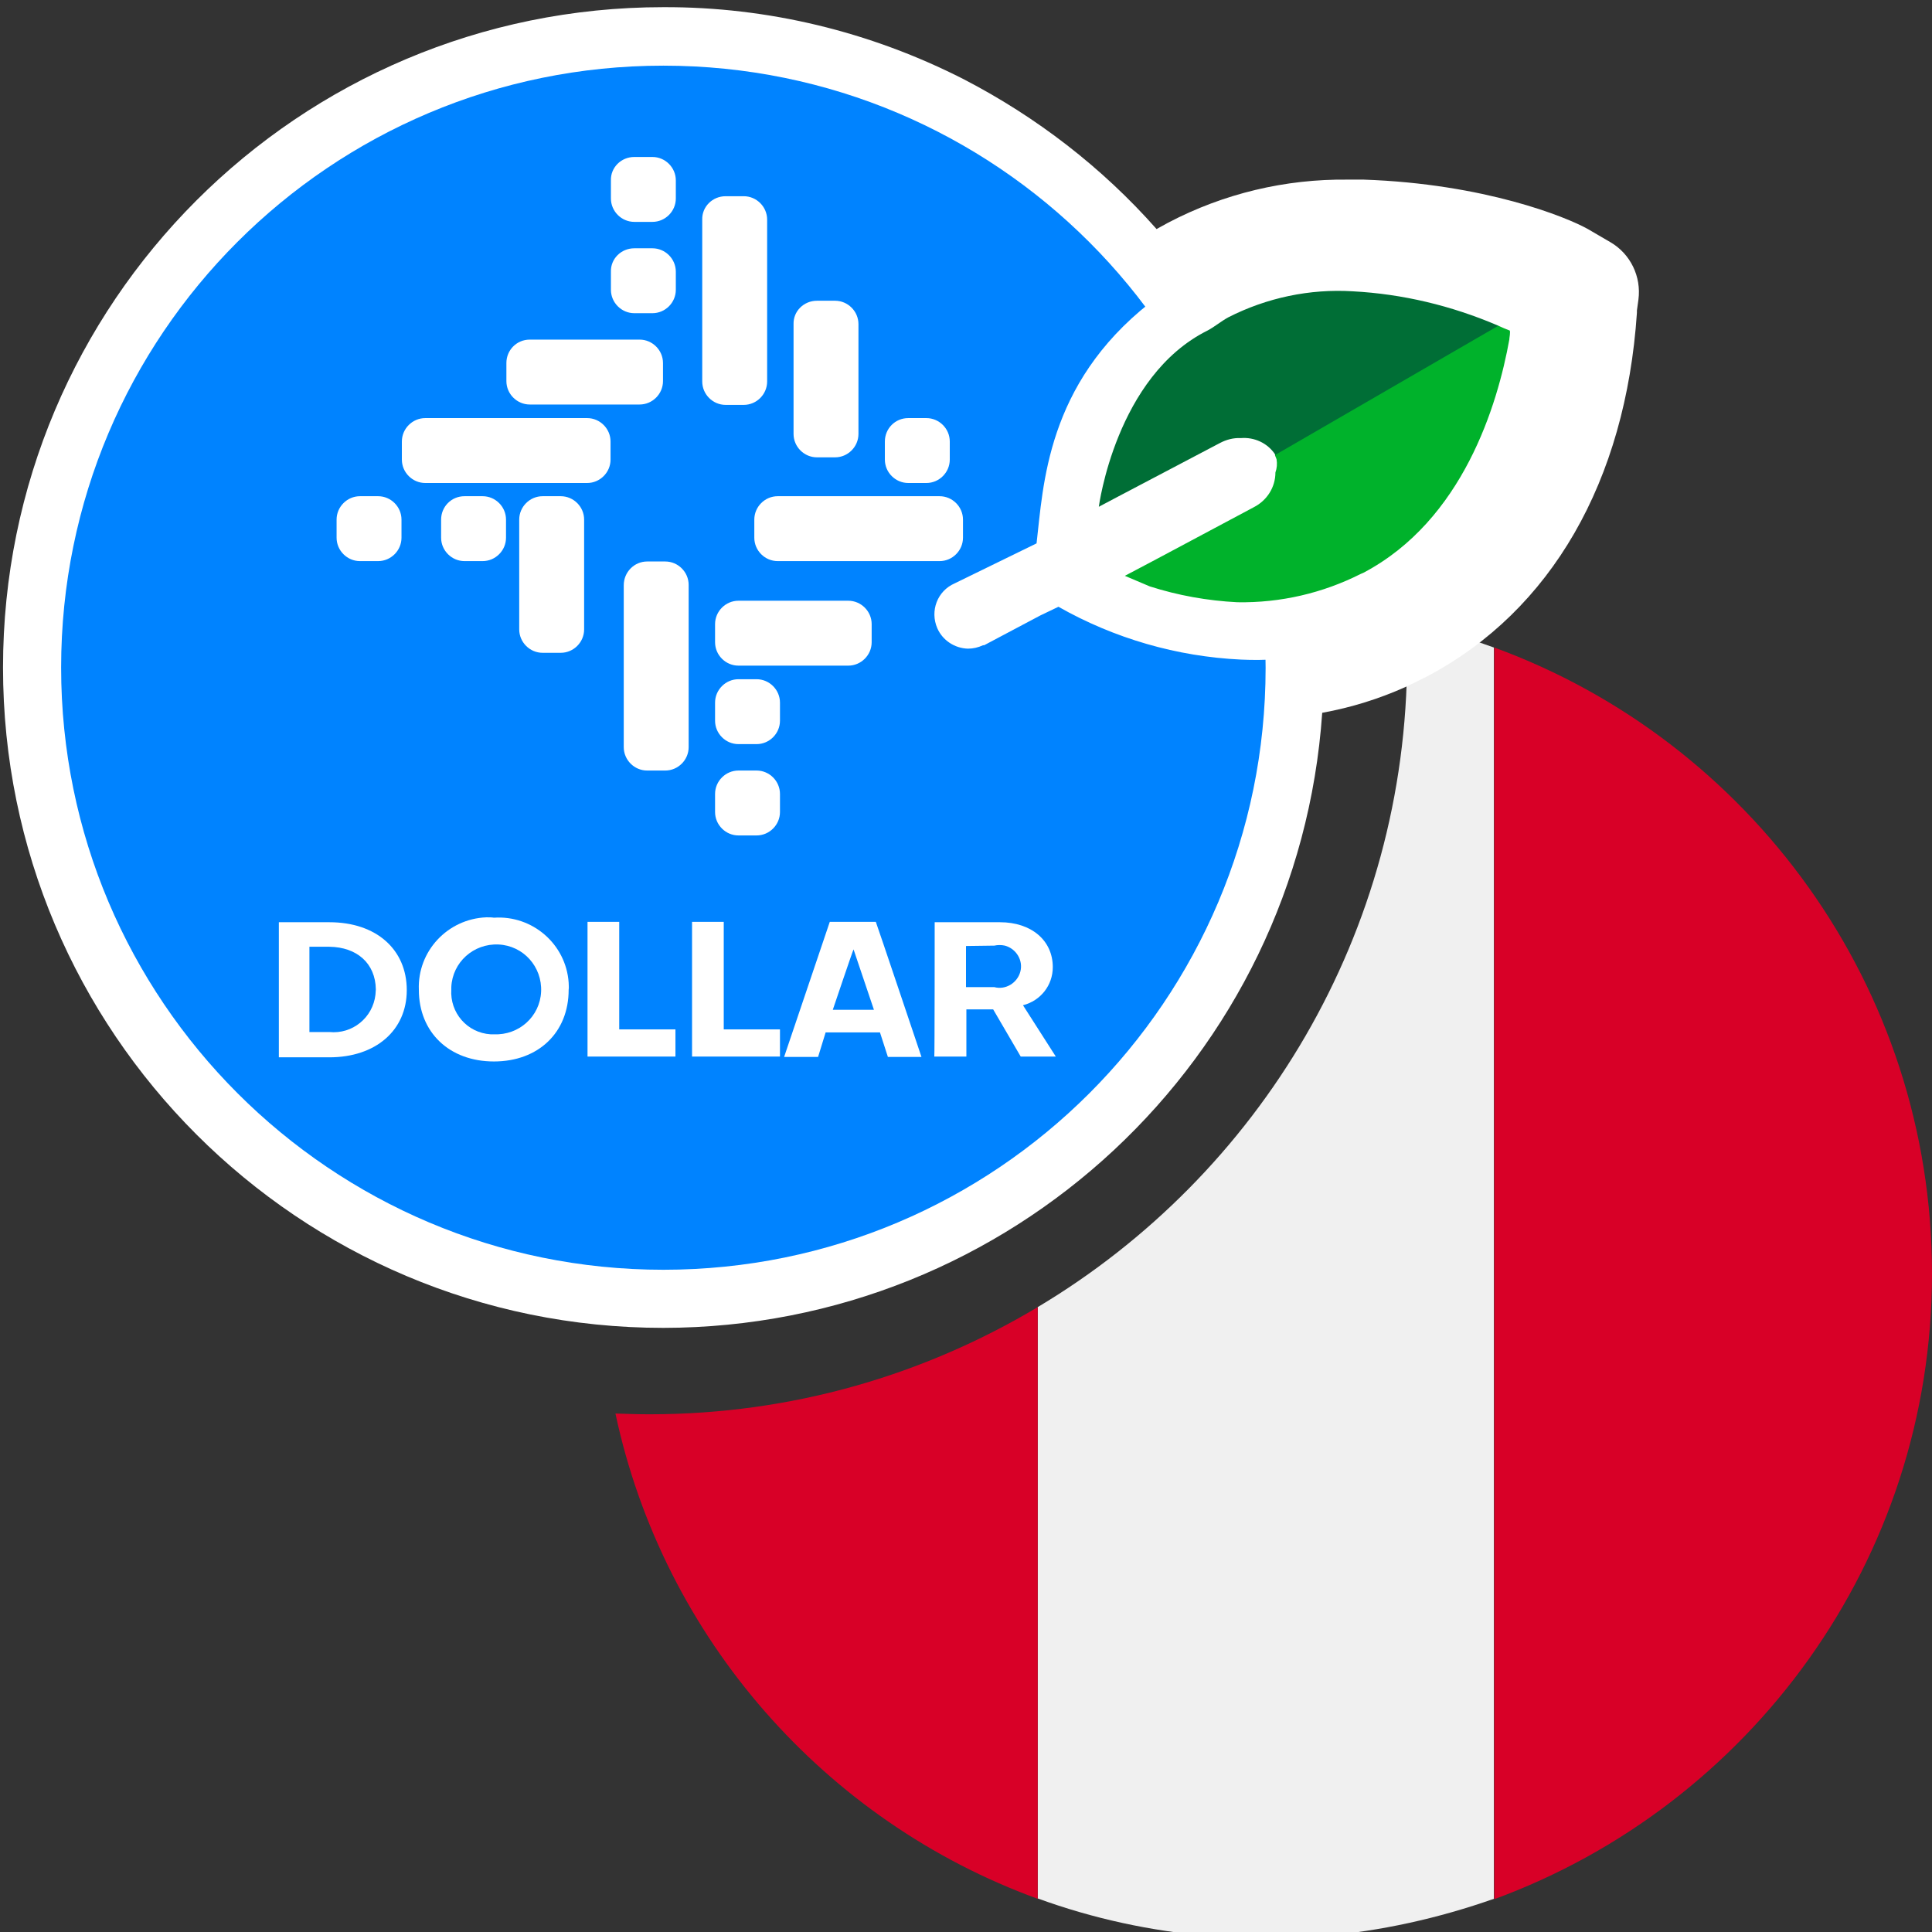 <?xml version="1.0" encoding="utf-8"?>
<!-- Generator: Adobe Illustrator 27.4.0, SVG Export Plug-In . SVG Version: 6.00 Build 0)  -->
<svg version="1.1" id="Layer_1" xmlns="http://www.w3.org/2000/svg" xmlns:xlink="http://www.w3.org/1999/xlink" x="0px" y="0px"
	 viewBox="0 0 512 512" style="enable-background:new 0 0 512 512;" xml:space="preserve">
<rect x="0" y="0" width="512" height="512" fill="#333333" stroke="none"/>
<style type="text/css">
	.st0{clip-path:url(#SVGID_00000036947096099590594240000003487101419871607947_);}
	.st1{fill:#F0F0F0;}
	.st2{fill:#D80027;}
	.st3{display:none;}
	.st4{display:inline;}
	.st5{clip-path:url(#SVGID_00000114772091967489838790000015192669712683221410_);fill:#F5F6F6;}
	.st6{clip-path:url(#SVGID_00000072259489926317697150000004673843209646806937_);}
	.st7{fill:#F04F59;}
	.st8{clip-path:url(#SVGID_00000088831493836924907750000001039576784226710418_);fill:#42489B;}
	.st9{clip-path:url(#SVGID_00000181772497073380467100000001570569048858243466_);}
	.st10{fill:#F5F6F6;}
	.st11{fill:#FFFFFF;}
	.st12{fill:#0083FF;}
	.st13{fill:#006E36;}
	.st14{fill:#00B22B;}
</style>
<g>
	<g>
		<g>
			<g>
				<g>
					<defs>
						<path id="SVGID_1_" d="M261,0c64.5,31.8,109,98.3,109,175c0,107.5-87.5,195-195,195C98.3,370,31.8,325.5,0,261v251h512V0H261z
							"/>
					</defs>
					<clipPath id="SVGID_00000141454747664052279920000000102741612129498525_">
						<use xlink:href="#SVGID_1_"  style="overflow:visible;"/>
					</clipPath>
					<g style="clip-path:url(#SVGID_00000141454747664052279920000000102741612129498525_);">
						<path class="st1" d="M372.7,165c0.1,3.1,0.2,6.1,0.2,9.1c0,73.3-39.3,137.3-97.9,172.3v156.7c14.5,5.3,30,8.7,45.9,10h29.2
							c15.9-1.3,31.3-4.8,45.8-9.9V171.6C388.4,168.9,380.7,166.6,372.7,165z"/>
						<path class="st2" d="M172.2,374.8c-3.1,0-6.1-0.1-9.1-0.2c12.7,59.6,55.6,108.1,111.9,128.6V346.4
							C244.9,364.4,209.8,374.8,172.2,374.8z"/>
						<path class="st2" d="M396,171.6v331.7c67.6-24.8,116-89.6,116-165.8S463.6,196.3,396,171.6z"/>
					</g>
				</g>
			</g>
		</g>
	</g>
</g>
<g class="st3">
	<g class="st4">
		<g>
			<g>
				<g>
					<g>
						<defs>
							<circle id="SVGID_00000078735980454596743740000014047805597880300682_" cx="175" cy="176" r="175"/>
						</defs>
						<clipPath id="SVGID_00000179639611865707339130000016332311274246419359_">
							<use xlink:href="#SVGID_00000078735980454596743740000014047805597880300682_"  style="overflow:visible;"/>
						</clipPath>
						
							<rect y="1.2" style="clip-path:url(#SVGID_00000179639611865707339130000016332311274246419359_);fill:#F5F6F6;" width="349.7" height="349.7"/>
					</g>
				</g>
			</g>
		</g>
		<g>
			<g>
				<g>
					<g>
						<defs>
							<circle id="SVGID_00000044885843118356376440000015260888957526660264_" cx="175" cy="176" r="175"/>
						</defs>
						<clipPath id="SVGID_00000132795224971025540550000001763420104670242191_">
							<use xlink:href="#SVGID_00000044885843118356376440000015260888957526660264_"  style="overflow:visible;"/>
						</clipPath>
						<g style="clip-path:url(#SVGID_00000132795224971025540550000001763420104670242191_);">
							<rect y="1.2" class="st7" width="350" height="26.9"/>
							<rect y="108.8" class="st7" width="350" height="26.9"/>
							<rect y="55" class="st7" width="350" height="26.9"/>
							<rect y="162.5" class="st7" width="350" height="26.9"/>
							<rect y="270.1" class="st7" width="350" height="26.9"/>
							<rect y="323.9" class="st7" width="350" height="26.9"/>
							<rect y="216.3" class="st7" width="350" height="26.9"/>
						</g>
					</g>
				</g>
			</g>
		</g>
		<g>
			<g>
				<g>
					<g>
						<defs>
							<circle id="SVGID_00000123433117333729995260000011978188626872483497_" cx="175" cy="176" r="175"/>
						</defs>
						<clipPath id="SVGID_00000090290157983754488170000008300021088631407766_">
							<use xlink:href="#SVGID_00000123433117333729995260000011978188626872483497_"  style="overflow:visible;"/>
						</clipPath>
						
							<rect y="1.2" style="clip-path:url(#SVGID_00000090290157983754488170000008300021088631407766_);fill:#42489B;" width="188.3" height="188.3"/>
					</g>
				</g>
			</g>
		</g>
		<g>
			<g>
				<g>
					<g>
						<defs>
							<circle id="SVGID_00000061434214560977668900000013235433351827308200_" cx="175" cy="176" r="175"/>
						</defs>
						<clipPath id="SVGID_00000148654557834311440170000012973710955024102572_">
							<use xlink:href="#SVGID_00000061434214560977668900000013235433351827308200_"  style="overflow:visible;"/>
						</clipPath>
						<g style="clip-path:url(#SVGID_00000148654557834311440170000012973710955024102572_);">
							<path class="st10" d="M24.1,15.2l1.5,4.3h4.6c0.6,0,0.8,0.8,0.4,1.1l-3.7,2.7l1.4,4.4c0.2,0.6-0.5,1-0.9,0.7l-3.7-2.7
								L20,28.4c-0.5,0.3-1.1-0.1-0.9-0.7l1.4-4.4l-3.7-2.7c-0.5-0.4-0.2-1.1,0.4-1.1h4.6l1.5-4.4C23.1,14.7,23.9,14.7,24.1,15.2z"
								/>
							<path class="st10" d="M24.1,51.5l1.5,4.3h4.6c0.6,0,0.8,0.8,0.4,1.1l-3.7,2.7l1.4,4.4c0.2,0.6-0.5,1-0.9,0.7L23.7,62L20,64.7
								c-0.5,0.3-1.1-0.1-0.9-0.7l1.4-4.4l-4-2.6c-0.5-0.4-0.2-1.1,0.4-1.1h4.6l1.5-4.3C23.1,51,23.9,51,24.1,51.5z"/>
							<path class="st10" d="M24.1,91.8l1.5,4.3h4.6c0.6,0,0.8,0.8,0.4,1.1l-3.7,2.7l1.4,4.4c0.2,0.6-0.5,1-0.9,0.7l-3.7-2.7L20,105
								c-0.5,0.3-1.1-0.1-0.9-0.7l1.4-4.4l-3.7-2.7c-0.5-0.4-0.2-1.1,0.4-1.1h4.6l1.5-4.3C23.1,91.2,23.9,91.2,24.1,91.8z"/>
							<path class="st10" d="M24.1,128.7l1.5,4.4h4.6c0.6,0,0.8,0.8,0.4,1.1l-3.7,2.7l1.4,4.4c0.2,0.6-0.5,1-0.9,0.7l-3.7-2.7
								L20,142c-0.5,0.3-1.1-0.1-0.9-0.7l1.4-4.4l-3.7-2.7c-0.5-0.4-0.2-1.1,0.4-1.1h4.6l1.5-4.4C23.1,128.2,23.9,128.2,24.1,128.7z
								"/>
							<path class="st10" d="M24.1,162.4l1.5,4.4h4.6c0.6,0,0.8,0.8,0.4,1.1l-3.7,2.7l1.4,4.4c0.2,0.6-0.5,1-0.9,0.7l-3.7-2.7
								l-3.7,2.7c-0.5,0.3-1.1-0.1-0.9-0.7l1.4-4.4l-3.7-2.7c-0.5-0.4-0.2-1.1,0.4-1.1h4.6l1.5-4.4
								C23.1,161.8,23.9,161.8,24.1,162.4z"/>
							<path class="st10" d="M41.7,32.4l1.5,4.3h4.6c0.6,0,0.8,0.8,0.4,1.1l-3.7,2.7l1.4,4.4c0.2,0.6-0.5,1-0.9,0.7L41.2,43
								l-3.7,2.7C37,46,36.4,45.6,36.6,45l1.4-4.4l-3.7-2.7c-0.5-0.4-0.2-1.1,0.4-1.1h4.6l1.5-4.3C40.8,31.9,41.6,31.9,41.7,32.4z"
								/>
							<path class="st10" d="M41.7,72.7l1.5,4.3h4.6c0.6,0,0.8,0.8,0.4,1.1l-3.7,2.7l1.4,4.4c0.2,0.6-0.5,1-0.9,0.7l-3.7-2.7
								l-3.7,2.7c-0.5,0.3-1.1-0.1-0.9-0.7l1.4-4.4l-3.7-2.7c-0.5-0.4-0.2-1.1,0.4-1.1h4.6l1.5-4.3C40.8,72.1,41.6,72.1,41.7,72.7z"
								/>
							<path class="st10" d="M41.7,110.9l1.5,4.3h4.6c0.6,0,0.8,0.8,0.4,1.1l-3.7,2.7l1.4,4.4c0.2,0.6-0.5,1-0.9,0.7l-3.7-2.7
								l-3.7,2.7c-0.5,0.3-1.1-0.1-0.9-0.7l1.4-4.4l-3.7-2.7c-0.5-0.4-0.2-1.1,0.4-1.1h4.6l1.5-4.3
								C40.8,110.3,41.6,110.3,41.7,110.9z"/>
							<path class="st10" d="M41.7,145.2l1.5,4.4h4.6c0.6,0,0.8,0.8,0.4,1.1l-3.7,2.7l1.4,4.4c0.2,0.6-0.5,1-0.9,0.7l-3.7-2.7
								l-3.7,2.7c-0.5,0.3-1.1-0.1-0.9-0.7l1.4-4.4l-3.7-2.7c-0.5-0.4-0.2-1.1,0.4-1.1h4.6l1.5-4.4
								C40.8,144.7,41.6,144.7,41.7,145.2z"/>
							<path class="st10" d="M59.4,15.2l1.5,4.3h4.6c0.6,0,0.8,0.8,0.4,1.1l-3.7,2.7l1.4,4.4c0.2,0.6-0.5,1-0.9,0.7L59,25.7
								l-3.7,2.7c-0.5,0.3-1.1-0.1-0.9-0.7l1.4-4.4l-3.7-2.7c-0.5-0.4-0.2-1.1,0.4-1.1h4.6l1.5-4.4C58.4,14.7,59.2,14.7,59.4,15.2z"
								/>
							<path class="st10" d="M59.4,51.5l1.5,4.3h4.6c0.6,0,0.8,0.8,0.4,1.1l-3.7,2.7l1.4,4.4c0.2,0.6-0.5,1-0.9,0.7L59,62l-3.7,2.7
								c-0.5,0.3-1.1-0.1-0.9-0.7l1.4-4.4l-4-2.6c-0.5-0.4-0.2-1.1,0.4-1.1h4.6l1.5-4.3C58.4,51,59.2,51,59.4,51.5z"/>
							<path class="st10" d="M59.4,91.8l1.5,4.3h4.6c0.6,0,0.8,0.8,0.4,1.1l-3.7,2.7l1.4,4.4c0.2,0.6-0.5,1-0.9,0.7l-3.7-2.7
								l-3.7,2.7c-0.5,0.3-1.1-0.1-0.9-0.7l1.4-4.4l-3.7-2.7c-0.5-0.4-0.2-1.1,0.4-1.1h4.6l1.5-4.3C58.4,91.2,59.2,91.2,59.4,91.8z"
								/>
							<path class="st10" d="M59.4,128.7l1.5,4.4h4.6c0.6,0,0.8,0.8,0.4,1.1l-3.7,2.7l1.4,4.4c0.2,0.6-0.5,1-0.9,0.7l-3.7-2.7
								l-3.7,2.7c-0.5,0.3-1.1-0.1-0.9-0.7l1.4-4.4l-3.7-2.7c-0.5-0.4-0.2-1.1,0.4-1.1h4.6l1.5-4.4
								C58.4,128.2,59.2,128.2,59.4,128.7z"/>
							<path class="st10" d="M59.4,162.4l1.5,4.4h4.6c0.6,0,0.8,0.8,0.4,1.1l-3.7,2.7l1.4,4.4c0.2,0.6-0.5,1-0.9,0.7L59,173
								l-3.7,2.7c-0.5,0.3-1.1-0.1-0.9-0.7l1.4-4.4l-3.7-2.7c-0.5-0.4-0.2-1.1,0.4-1.1h4.6l1.5-4.4
								C58.4,161.8,59.2,161.8,59.4,162.4z"/>
							<path class="st10" d="M77.1,32.4l1.5,4.3h4.6c0.6,0,0.8,0.8,0.4,1.1l-3.7,2.7l1.4,4.4c0.2,0.6-0.5,1-0.9,0.7L76.5,43
								l-3.7,2.7c-0.5,0.3-1.1-0.1-0.9-0.7l1.4-4.4l-3.7-2.7c-0.5-0.4-0.2-1.1,0.4-1.1h4.6l1.5-4.3C76.1,31.9,76.9,31.9,77.1,32.4z"
								/>
							<path class="st10" d="M77.1,72.7l1.5,4.3h4.6c0.6,0,0.8,0.8,0.4,1.1l-3.7,2.7l1.4,4.4c0.2,0.6-0.5,1-0.9,0.7l-3.7-2.7
								L73,85.9c-0.5,0.3-1.1-0.1-0.9-0.7l1.4-4.4l-3.7-2.7c-0.5-0.4-0.2-1.1,0.4-1.1h4.6l1.5-4.3C76.1,72.1,76.9,72.1,77.1,72.7z"
								/>
							<path class="st10" d="M77.1,110.9l1.5,4.3h4.6c0.6,0,0.8,0.8,0.4,1.1l-3.7,2.7l1.4,4.4c0.2,0.6-0.5,1-0.9,0.7l-3.7-2.7
								l-3.7,2.7c-0.5,0.3-1.1-0.1-0.9-0.7l1.4-4.4l-3.7-2.7c-0.5-0.4-0.2-1.1,0.4-1.1h4.6l1.5-4.3
								C76.1,110.3,76.9,110.3,77.1,110.9z"/>
							<path class="st10" d="M77.1,145.2l1.5,4.4h4.6c0.6,0,0.8,0.8,0.4,1.1l-3.7,2.7l1.4,4.4c0.2,0.6-0.5,1-0.9,0.7l-3.7-2.7
								l-3.7,2.7c-0.5,0.3-1.1-0.1-0.9-0.7l1.4-4.4l-3.7-2.7c-0.5-0.4-0.2-1.1,0.4-1.1h4.6l1.5-4.4
								C76.1,144.7,76.9,144.7,77.1,145.2z"/>
							<path class="st10" d="M94.7,15.2l1.5,4.3h4.6c0.6,0,0.8,0.8,0.4,1.1l-3.7,2.7l1.4,4.4c0.2,0.6-0.5,1-0.9,0.7l-3.7-2.7
								l-3.7,2.7c-0.5,0.3-1.1-0.1-0.9-0.7l1.4-4.4l-3.7-2.7c-0.5-0.4-0.2-1.1,0.4-1.1h4.6l1.5-4.4C93.7,14.7,94.5,14.7,94.7,15.2z"
								/>
							<path class="st10" d="M94.7,51.5l1.5,4.3h4.6c0.6,0,0.8,0.8,0.4,1.1l-3.7,2.7l1.4,4.4c0.2,0.6-0.5,1-0.9,0.7L94.3,62
								l-3.7,2.7c-0.5,0.3-1.1-0.1-0.9-0.7l1.4-4.4L87.2,57c-0.5-0.4-0.2-1.1,0.4-1.1h4.6l1.5-4.3C93.7,51,94.5,51,94.7,51.5z"/>
							<path class="st10" d="M94.7,91.8l1.5,4.3h4.6c0.6,0,0.8,0.8,0.4,1.1l-3.7,2.7l1.4,4.4c0.2,0.6-0.5,1-0.9,0.7l-3.7-2.7
								l-3.7,2.7c-0.5,0.3-1.1-0.1-0.9-0.7l1.4-4.4l-3.7-2.7c-0.5-0.4-0.2-1.1,0.4-1.1h4.6l1.5-4.3C93.7,91.2,94.5,91.2,94.7,91.8z"
								/>
							<path class="st10" d="M94.7,128.7l1.5,4.4h4.6c0.6,0,0.8,0.8,0.4,1.1l-3.7,2.7l1.4,4.4c0.2,0.6-0.5,1-0.9,0.7l-3.7-2.7
								l-3.7,2.7c-0.5,0.3-1.1-0.1-0.9-0.7l1.4-4.4l-3.7-2.7c-0.5-0.4-0.2-1.1,0.4-1.1h4.6l1.5-4.4
								C93.7,128.2,94.5,128.2,94.7,128.7z"/>
							<path class="st10" d="M94.7,162.4l1.5,4.4h4.6c0.6,0,0.8,0.8,0.4,1.1l-3.7,2.7l1.4,4.4c0.2,0.6-0.5,1-0.9,0.7l-3.7-2.7
								l-3.7,2.7c-0.5,0.3-1.1-0.1-0.9-0.7l1.4-4.4l-3.7-2.7c-0.5-0.4-0.2-1.1,0.4-1.1h4.6l1.5-4.4
								C93.7,161.8,94.5,161.8,94.7,162.4z"/>
							<path class="st10" d="M112.4,32.4l1.5,4.3h4.6c0.6,0,0.8,0.8,0.4,1.1l-3.7,2.7l1.4,4.4c0.2,0.6-0.5,1-0.9,0.7l-3.7-2.7
								l-3.7,2.7c-0.5,0.3-1.1-0.1-0.9-0.7l1.4-4.4l-3.7-2.7c-0.5-0.4-0.2-1.1,0.4-1.1h4.6l1.5-4.3
								C111.4,31.9,112.2,31.9,112.4,32.4z"/>
							<path class="st10" d="M112.4,72.7l1.5,4.3h4.6c0.6,0,0.8,0.8,0.4,1.1l-3.7,2.7l1.4,4.4c0.2,0.6-0.5,1-0.9,0.7l-3.7-2.7
								l-3.7,2.7c-0.5,0.3-1.1-0.1-0.9-0.7l1.4-4.4l-3.7-2.7c-0.5-0.4-0.2-1.1,0.4-1.1h4.6l1.5-4.3
								C111.4,72.1,112.2,72.1,112.4,72.7z"/>
							<path class="st10" d="M112.4,110.9l1.5,4.3h4.6c0.6,0,0.8,0.8,0.4,1.1l-3.7,2.7l1.4,4.4c0.2,0.6-0.5,1-0.9,0.7l-3.7-2.7
								l-3.7,2.7c-0.5,0.3-1.1-0.1-0.9-0.7l1.4-4.4l-3.7-2.7c-0.5-0.4-0.2-1.1,0.4-1.1h4.6l1.5-4.3
								C111.4,110.3,112.2,110.3,112.4,110.9z"/>
							<path class="st10" d="M112.4,145.2l1.5,4.4h4.6c0.6,0,0.8,0.8,0.4,1.1l-3.7,2.7l1.4,4.4c0.2,0.6-0.5,1-0.9,0.7l-3.7-2.7
								l-3.7,2.7c-0.5,0.3-1.1-0.1-0.9-0.7l1.4-4.4l-3.7-2.7c-0.5-0.4-0.2-1.1,0.4-1.1h4.6l1.5-4.4
								C111.4,144.7,112.2,144.7,112.4,145.2z"/>
							<path class="st10" d="M130.1,15.2l1.5,4.3h4.6c0.6,0,0.8,0.8,0.4,1.1l-3.7,2.7l1.4,4.4c0.2,0.6-0.5,1-0.9,0.7l-3.7-2.7
								l-3.7,2.7c-0.5,0.3-1.1-0.1-0.9-0.7l1.4-4.4l-3.7-2.7c-0.5-0.4-0.2-1.1,0.4-1.1h4.6l1.5-4.4
								C129.1,14.7,129.9,14.7,130.1,15.2z"/>
							<path class="st10" d="M130.1,51.5l1.5,4.3h4.6c0.6,0,0.8,0.8,0.4,1.1l-3.7,2.7l1.4,4.4c0.2,0.6-0.5,1-0.9,0.7l-3.7-2.7
								l-3.7,2.7c-0.5,0.3-1.1-0.1-0.9-0.7l1.4-4.4l-3.7-2.7c-0.5-0.4-0.2-1.1,0.4-1.1h4.6l1.5-4.3C129.1,51,129.9,51,130.1,51.5z"
								/>
							<path class="st10" d="M130.1,91.8l1.5,4.3h4.6c0.6,0,0.8,0.8,0.4,1.1l-3.7,2.7l1.4,4.4c0.2,0.6-0.5,1-0.9,0.7l-3.7-2.7
								L126,105c-0.5,0.3-1.1-0.1-0.9-0.7l1.4-4.4l-3.7-2.7c-0.5-0.4-0.2-1.1,0.4-1.1h4.6l1.5-4.3C129.1,91.2,129.9,91.2,130.1,91.8
								z"/>
							<path class="st10" d="M130.1,128.7l1.5,4.4h4.6c0.6,0,0.8,0.8,0.4,1.1l-3.7,2.7l1.4,4.4c0.2,0.6-0.5,1-0.9,0.7l-3.7-2.7
								L126,142c-0.5,0.3-1.1-0.1-0.9-0.7l1.4-4.4l-3.7-2.7c-0.5-0.4-0.2-1.1,0.4-1.1h4.6l1.5-4.4
								C129.1,128.2,129.9,128.2,130.1,128.7z"/>
							<path class="st10" d="M130.1,162.4l1.5,4.4h4.6c0.6,0,0.8,0.8,0.4,1.1l-3.7,2.7l1.4,4.4c0.2,0.6-0.5,1-0.9,0.7l-3.7-2.7
								l-3.7,2.7c-0.5,0.3-1.1-0.1-0.9-0.7l1.4-4.4l-3.7-2.7c-0.5-0.4-0.2-1.1,0.4-1.1h4.6l1.5-4.4
								C129.1,161.8,129.9,161.8,130.1,162.4z"/>
							<path class="st10" d="M147.7,32.4l1.5,4.3h4.6c0.6,0,0.8,0.8,0.4,1.1l-3.7,2.7l1.4,4.4c0.2,0.6-0.5,1-0.9,0.7l-3.7-2.7
								l-3.7,2.7c-0.5,0.3-1.1-0.1-0.9-0.7l1.4-4.4l-3.7-2.7c-0.5-0.4-0.2-1.1,0.4-1.1h4.6l1.5-4.3
								C146.7,31.9,147.5,31.9,147.7,32.4z"/>
							<path class="st10" d="M147.7,72.7l1.5,4.3h4.6c0.6,0,0.8,0.8,0.4,1.1l-3.7,2.7l1.4,4.4c0.2,0.6-0.5,1-0.9,0.7l-3.7-2.7
								l-3.7,2.7c-0.5,0.3-1.1-0.1-0.9-0.7l1.4-4.4l-3.7-2.7c-0.5-0.4-0.2-1.1,0.4-1.1h4.6l1.5-4.3
								C146.7,72.1,147.5,72.1,147.7,72.7z"/>
							<path class="st10" d="M147.7,110.9l1.5,4.3h4.6c0.6,0,0.8,0.8,0.4,1.1l-3.7,2.7l1.4,4.4c0.2,0.6-0.5,1-0.9,0.7l-3.7-2.7
								l-3.7,2.7c-0.5,0.3-1.1-0.1-0.9-0.7l1.4-4.4l-3.7-2.7c-0.5-0.4-0.2-1.1,0.4-1.1h4.6l1.5-4.3
								C146.7,110.3,147.5,110.3,147.7,110.9z"/>
							<path class="st10" d="M147.7,145.2l1.5,4.4h4.6c0.6,0,0.8,0.8,0.4,1.1l-3.7,2.7l1.4,4.4c0.2,0.6-0.5,1-0.9,0.7l-3.7-2.7
								l-3.7,2.7c-0.5,0.3-1.1-0.1-0.9-0.7l1.4-4.4l-3.7-2.7c-0.5-0.4-0.2-1.1,0.4-1.1h4.6l1.5-4.4
								C146.7,144.7,147.5,144.7,147.7,145.2z"/>
							<path class="st10" d="M165.4,15.2l1.5,4.3h4.6c0.6,0,0.8,0.8,0.4,1.1l-3.7,2.7l1.4,4.4c0.2,0.6-0.5,1-0.9,0.7l-3.7-2.7
								l-3.7,2.7c-0.5,0.3-1.1-0.1-0.9-0.7l1.4-4.4l-3.7-2.7c-0.5-0.4-0.2-1.1,0.4-1.1h4.6l1.5-4.4
								C164.4,14.7,165.2,14.7,165.4,15.2z"/>
							<path class="st10" d="M165.4,51.5l1.5,4.3h4.6c0.6,0,0.8,0.8,0.4,1.1l-3.7,2.7l1.4,4.4c0.2,0.6-0.5,1-0.9,0.7L165,62
								l-3.7,2.7c-0.5,0.3-1.1-0.1-0.9-0.7l1.4-4.4l-3.7-2.7c-0.5-0.4-0.2-1.1,0.4-1.1h4.6l1.5-4.3C164.4,51,165.2,51,165.4,51.5z"
								/>
							<path class="st10" d="M165.4,91.8l1.5,4.3h4.6c0.6,0,0.8,0.8,0.4,1.1l-3.7,2.7l1.4,4.4c0.2,0.6-0.5,1-0.9,0.7l-3.7-2.7
								l-3.7,2.7c-0.5,0.3-1.1-0.1-0.9-0.7l1.4-4.4l-3.7-2.7c-0.5-0.4-0.2-1.1,0.4-1.1h4.6l1.5-4.3
								C164.4,91.2,165.2,91.2,165.4,91.8z"/>
							<path class="st10" d="M165.4,128.7l1.5,4.4h4.6c0.6,0,0.8,0.8,0.4,1.1l-3.7,2.7l1.4,4.4c0.2,0.6-0.5,1-0.9,0.7l-3.7-2.7
								l-3.7,2.7c-0.5,0.3-1.1-0.1-0.9-0.7l1.4-4.4l-3.7-2.7c-0.5-0.4-0.2-1.1,0.4-1.1h4.6l1.5-4.4
								C164.4,128.2,165.2,128.2,165.4,128.7z"/>
							<path class="st10" d="M165.4,162.4l1.5,4.4h4.6c0.6,0,0.8,0.8,0.4,1.1l-3.7,2.7l1.4,4.4c0.2,0.6-0.5,1-0.9,0.7L165,173
								l-3.7,2.7c-0.5,0.3-1.1-0.1-0.9-0.7l1.4-4.4l-3.7-2.7c-0.5-0.4-0.2-1.1,0.4-1.1h4.6l1.5-4.4
								C164.4,161.8,165.2,161.8,165.4,162.4z"/>
						</g>
					</g>
				</g>
			</g>
		</g>
	</g>
</g>
<g>
	<path class="st11" d="M175.8,351.9c-96.6,0-175-78.3-175-175s78.3-175,175-175c27.7-0.1,54.9,6.5,79.6,19.1
		c19.3,10,36.7,23.4,51.1,39.7l3.1-1.7c14.7-7.7,31-11.6,47.6-11.4h4.2c32,1.1,53.7,9.9,59.4,13.1l6,3.5c5.3,3.1,8.2,9.1,7.4,15.2
		l-0.4,2.9v0.6c-3,44.7-22.7,78.9-55.5,96.3c-2,1-3.8,1.9-5.7,2.8c-7.1,3.2-14.5,5.5-22.2,6.9C344.1,280.6,267.8,351.8,175.8,351.9
		L175.8,351.9z"/>
	<path class="st12" d="M335.4,177c0,88.1-71.5,159.5-159.6,159.5S16.2,265,16.2,176.9c0-88.1,71.4-159.5,159.6-159.5
		C263.9,17.4,335.4,88.8,335.4,177L335.4,177"/>
	<path class="st11" d="M168.1,41.6h4.8c3.4,0,6.2,2.8,6.2,6.2v4.8c0,3.4-2.8,6.2-6.2,6.2h-4.8c-3.4,0-6.2-2.8-6.2-6.2v-4.8
		C161.8,44.4,164.6,41.6,168.1,41.6z"/>
	<path class="st11" d="M168.1,65.8h4.8c3.4,0,6.2,2.8,6.2,6.2v4.8c0,3.4-2.8,6.2-6.2,6.2h-4.8c-3.4,0-6.2-2.8-6.2-6.2v-4.8
		C161.8,68.6,164.6,65.8,168.1,65.8z"/>
	<path class="st11" d="M95.4,131.5h4.8c3.4,0,6.2,2.8,6.2,6.2v4.8c0,3.4-2.8,6.2-6.2,6.2h-4.8c-3.4,0-6.2-2.8-6.2-6.2v-4.8
		C89.2,134.3,92,131.5,95.4,131.5z"/>
	<path class="st11" d="M123.1,131.5h4.8c3.4,0,6.2,2.8,6.2,6.2v4.8c0,3.4-2.8,6.2-6.2,6.2h-4.8c-3.4,0-6.2-2.8-6.2-6.2v-4.8
		C116.9,134.3,119.6,131.5,123.1,131.5z"/>
	<path class="st11" d="M140.4,90h29.1c3.4,0,6.2,2.8,6.2,6.2v4.8c0,3.4-2.8,6.2-6.2,6.2h-29.1c-3.4,0-6.2-2.8-6.2-6.2v-4.8
		C134.2,92.8,136.9,90,140.4,90z"/>
	<path class="st11" d="M143.8,131.5h4.8c3.4,0,6.2,2.8,6.2,6.2v29.1c0,3.4-2.8,6.2-6.2,6.2h-4.8c-3.4,0-6.2-2.8-6.2-6.2v-29.1
		C137.6,134.3,140.4,131.5,143.8,131.5z"/>
	<path class="st11" d="M206.1,131.5H249c3.4,0,6.2,2.8,6.2,6.2v4.8c0,3.4-2.8,6.2-6.2,6.2h-42.9c-3.4,0-6.2-2.8-6.2-6.2v-4.8
		C199.9,134.3,202.7,131.5,206.1,131.5z"/>
	<path class="st11" d="M112.7,110.8h42.9c3.4,0,6.2,2.8,6.2,6.2v4.8c0,3.4-2.8,6.2-6.2,6.2h-42.9c-3.4,0-6.2-2.8-6.2-6.2V117
		C106.5,113.6,109.3,110.8,112.7,110.8z"/>
	<path class="st11" d="M240.7,110.8h4.8c3.4,0,6.2,2.8,6.2,6.2v4.8c0,3.4-2.8,6.2-6.2,6.2h-4.8c-3.4,0-6.2-2.8-6.2-6.2V117
		C234.5,113.6,237.2,110.8,240.7,110.8z"/>
	<path class="st11" d="M195.7,159.2h29.1c3.4,0,6.2,2.8,6.2,6.2v4.8c0,3.4-2.8,6.2-6.2,6.2h-29.1c-3.4,0-6.2-2.8-6.2-6.2v-4.8
		C189.5,162,192.3,159.2,195.7,159.2z"/>
	<path class="st11" d="M195.7,180h4.8c3.4,0,6.2,2.8,6.2,6.2v4.8c0,3.4-2.8,6.2-6.2,6.2h-4.8c-3.4,0-6.2-2.8-6.2-6.2v-4.8
		C189.5,182.8,192.3,180,195.7,180z"/>
	<path class="st11" d="M195.7,204.2h4.8c3.4,0,6.2,2.8,6.2,6.2v4.8c0,3.4-2.8,6.2-6.2,6.2h-4.8c-3.4,0-6.2-2.8-6.2-6.2v-4.8
		C189.5,207,192.3,204.2,195.7,204.2z"/>
	<path class="st11" d="M192.3,52h4.8c3.4,0,6.2,2.8,6.2,6.2v42.9c0,3.4-2.8,6.2-6.2,6.2h-4.8c-3.4,0-6.2-2.8-6.2-6.2V58.2
		C186,54.8,188.8,52,192.3,52z"/>
	<path class="st11" d="M171.5,148.8h4.8c3.4,0,6.2,2.8,6.2,6.2V198c0,3.4-2.8,6.2-6.2,6.2h-4.8c-3.4,0-6.2-2.8-6.2-6.2v-42.9
		C165.3,151.6,168.1,148.8,171.5,148.8z"/>
	<path class="st11" d="M216.5,79.7h4.8c3.4,0,6.2,2.8,6.2,6.2v29.1c0,3.4-2.8,6.2-6.2,6.2h-4.8c-3.4,0-6.2-2.8-6.2-6.2V85.9
		C210.2,82.5,213,79.7,216.5,79.7z"/>
	<path class="st13" d="M287.8,151.4l110.7-64.1c0,0,2.4-22.9-40.4-22.5s-67.1,28.5-70.2,53.6c-3.1,25.2,0,33,0,33"/>
	<path class="st14" d="M400.4,84.4l-110.7,64.1c0,0-2.4,22.9,40.4,22.5c42.8-0.4,67.1-28.5,70.3-53.6
		C403.6,92.2,400.4,84.4,400.4,84.4"/>
	<path class="st11" d="M413.1,74c-2.7-1.6-21.9-10-52.3-11.1c-15.3-0.8-30.5,2.5-44.1,9.6c-4.2,2.2-8.2,4.8-12,7.8
		c-27.4,21.6-28.2,48.4-30,63.7l-21.7,10.6c-4.6,2-6.6,7.3-4.6,11.9c1.4,3.2,4.6,5.3,8.1,5.4c1.4,0,2.7-0.3,4-0.9h0.3l4.9-2.6
		l10-5.3l4.8-2.3c14.8,8.4,31.4,13.2,48.4,14c12.8,0.6,25.6-1.8,37.4-6.9c1.6-0.7,3.2-1.5,4.8-2.3c45-23.9,47-78.2,47.5-84.7
		l0.4-3.5C419.1,77.4,413.1,74,413.1,74z M400,89.7v0.2c-3.1,17.3-12.3,48-38.7,61.9l-0.7,0.3c-10.1,5.1-21.3,7.7-32.7,7.5
		c-7.9-0.4-15.7-1.8-23.2-4.2l-6.6-2.8l7.2-3.8l27-14.4c3.5-1.8,5.7-5.3,5.7-9.2c0.4-1.1,0.5-2.3,0.3-3.5c-0.1-0.3-0.3-0.7-0.4-1
		v-0.3l0,0c-2-3-5.5-4.6-9.1-4.3c-1.9-0.1-3.8,0.4-5.5,1.3l-27,14.2l-5.1,2.7c0,0,4.5-34.6,28.8-46.7c1.9-1,3.5-2.4,5.5-3.5
		c10.2-5.2,21.6-7.6,33-6.9c13.2,0.7,26.1,3.8,38.3,9l1.8,0.8l1.5,0.6C400.3,87.9,400,89.7,400,89.7z"/>
	<path class="st11" d="M73.9,244.4h13.4c12.4,0,20.5,7.2,20.5,18c0,10.7-8.3,17.8-20.5,17.8H73.9V244.4z M87.3,250.9H82v22.6h5.3
		c6.1,0.6,11.5-3.8,12.2-9.9c0-0.5,0.1-0.9,0.1-1.4C99.5,255.3,94.6,251,87.3,250.9C87.3,250.9,87.3,250.9,87.3,250.9z"/>
	<path class="st11" d="M130.9,243.2c10.2-0.7,19.1,7,19.8,17.2c0,0.6,0.1,1.3,0,1.9c0,11.3-8,19-19.8,19c-11.8,0-19.9-7.7-19.9-19
		c-0.4-10.2,7.6-18.8,17.9-19.2C129.6,243.1,130.3,243.1,130.9,243.2z M130.9,274.1c6.6,0.3,12.2-4.7,12.5-11.3
		c0.3-6.6-4.7-12.2-11.3-12.5c-6.6-0.3-12.2,4.7-12.5,11.3c0,0.2,0,0.4,0,0.6c-0.4,6.2,4.2,11.5,10.4,11.9
		C130.3,274.1,130.6,274.1,130.9,274.1z"/>
	<path class="st11" d="M155.7,280.1v-35.8h8.4v28.5h14.9v7.2H155.7z"/>
	<path class="st11" d="M183.4,280.1v-35.8h8.4v28.5h14.9v7.2H183.4z"/>
	<path class="st11" d="M244.2,280.1h-8.9l-2.1-6.5h-14.4l-2,6.5h-9l12.1-35.8h12.2C232.2,244.4,244.2,280.1,244.2,280.1z
		 M220.7,267.6h10.9l-5.4-16C226.1,251.6,220.7,267.6,220.7,267.6z"/>
	<path class="st11" d="M247.7,244.4H265c8.3,0,14,4.8,14,11.9c0,4.8-3.2,8.9-7.9,10.1l8.7,13.6h-9.3l-7.3-12.5h-7.1V280h-8.5
		C247.7,280,247.7,244.4,247.7,244.4z M256,250.7v10.9h7.5c3,0.8,6.1-1.1,6.9-4.1c0.8-3-1.1-6.1-4.1-6.9c-0.9-0.2-1.9-0.2-2.8,0
		C263.6,250.6,256,250.7,256,250.7z"/>
</g>
</svg>

